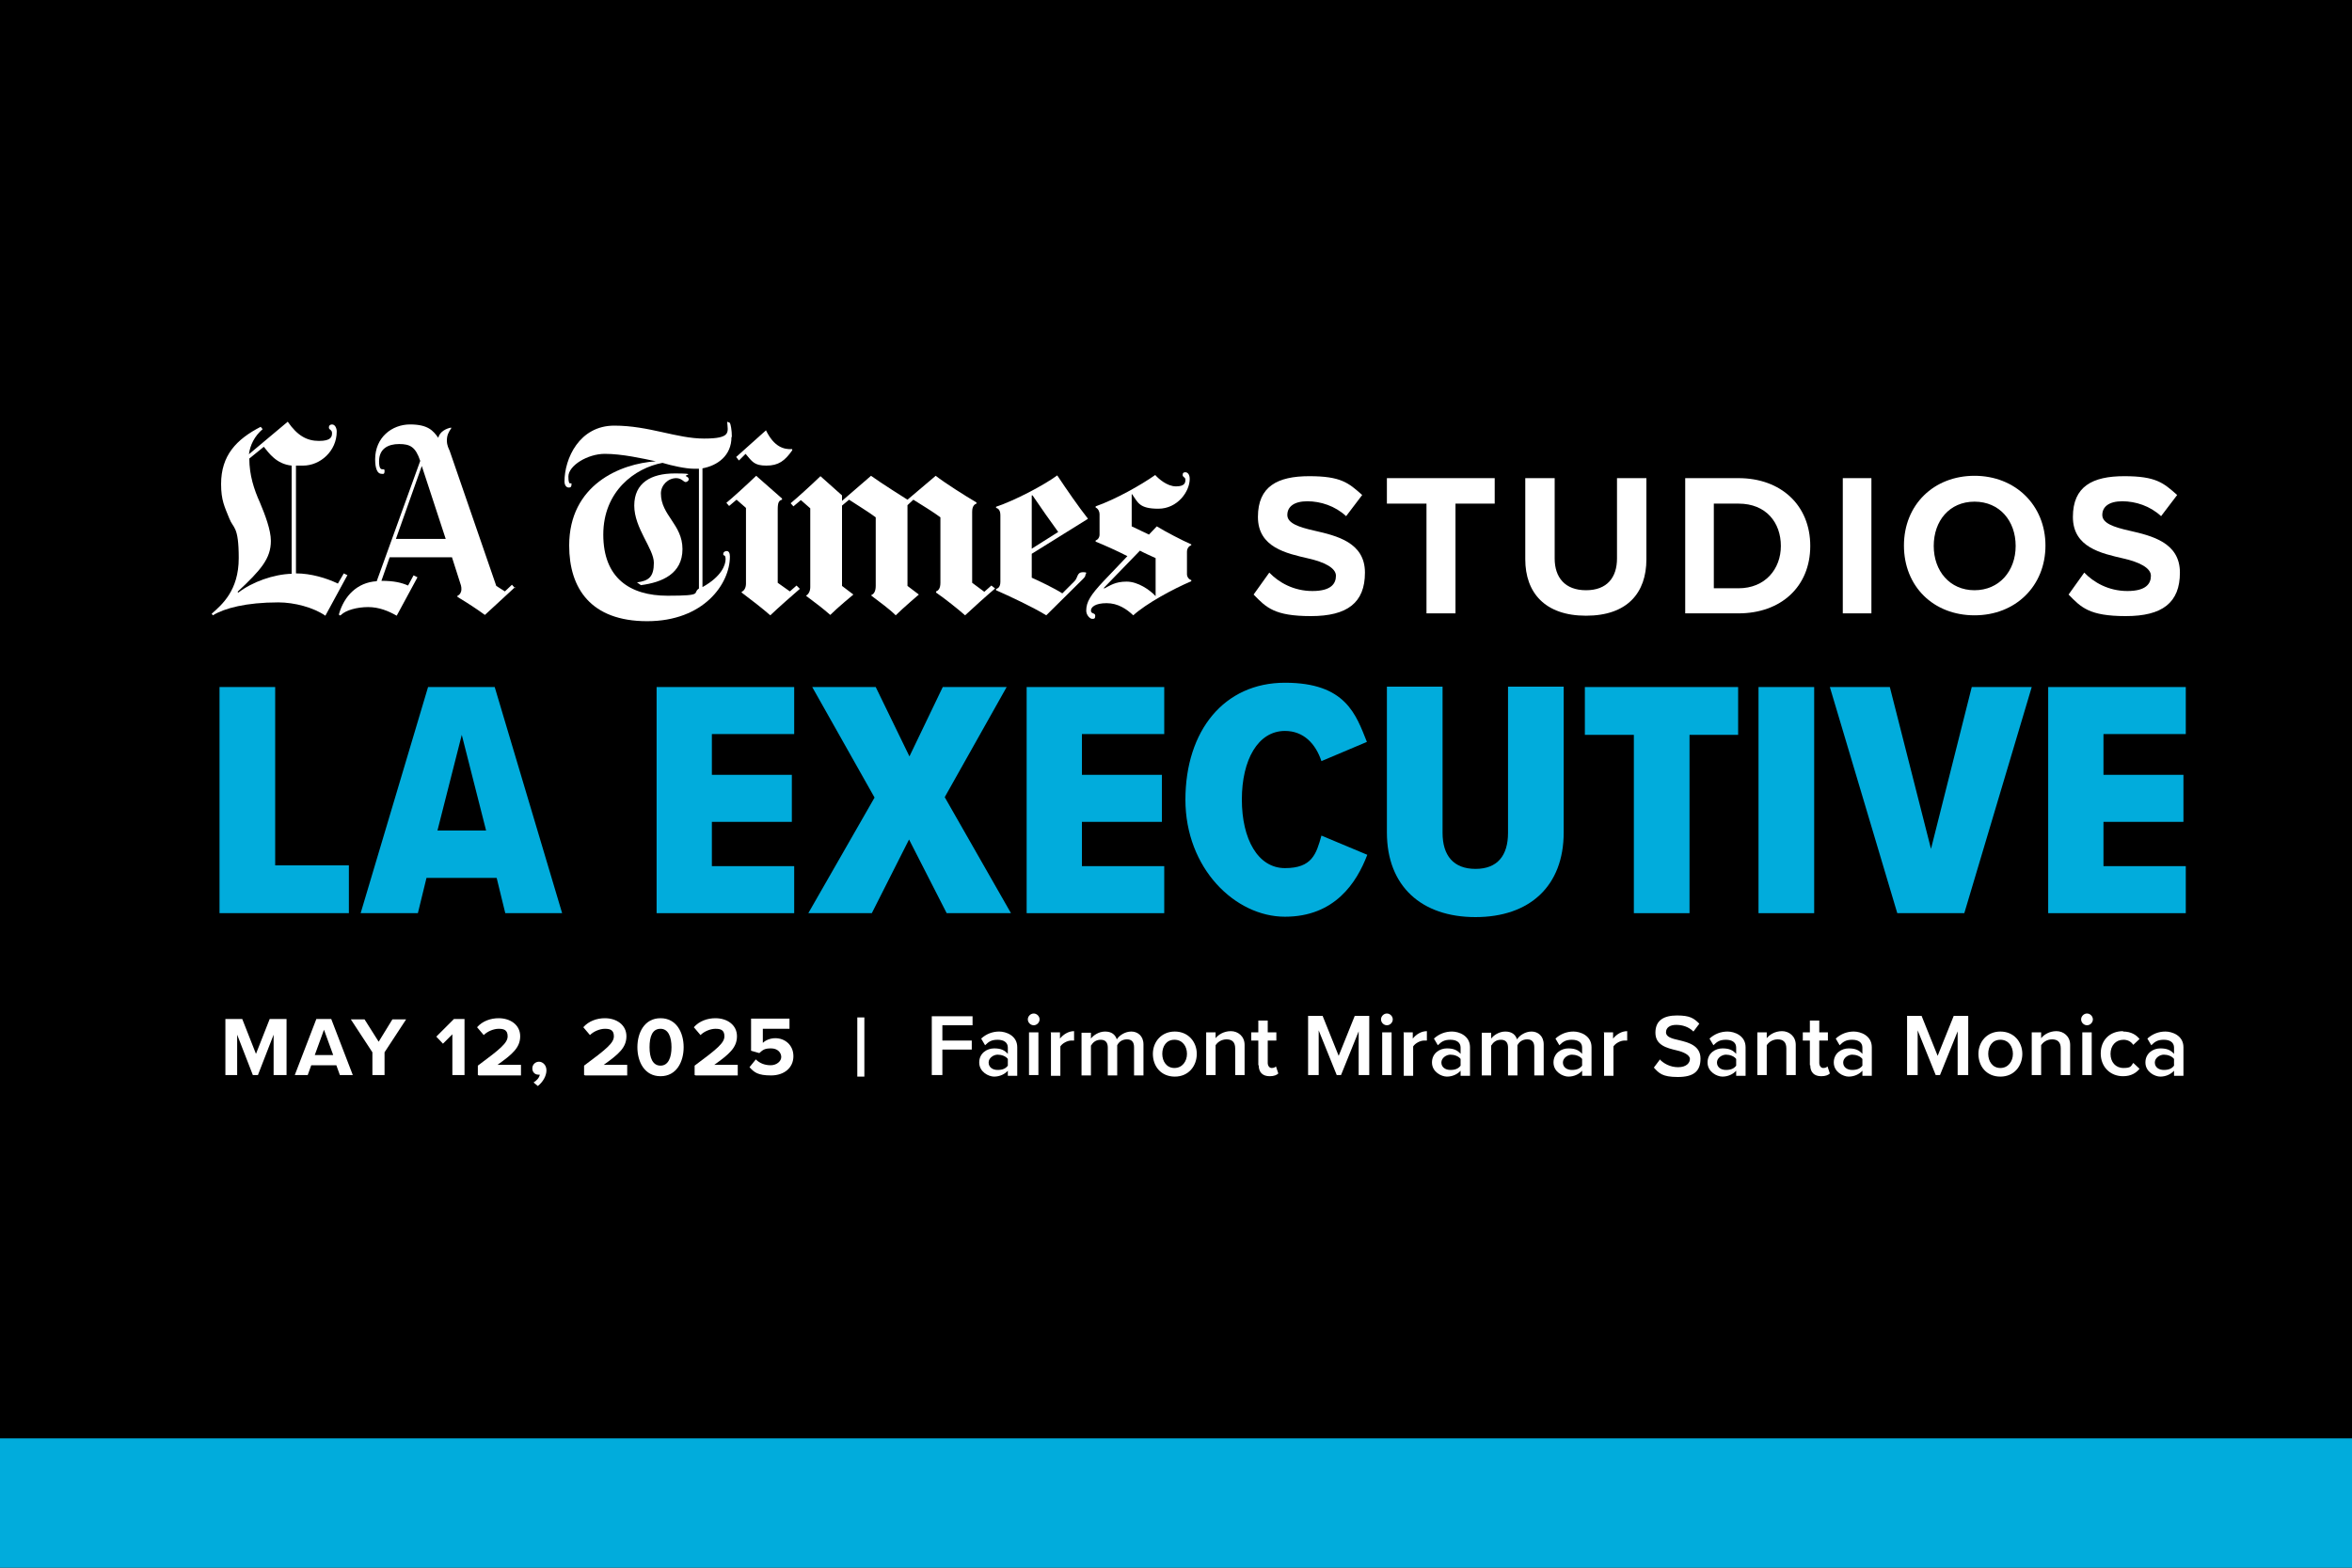 <?xml version="1.0" encoding="UTF-8"?>
<svg id="Layer_1" xmlns="http://www.w3.org/2000/svg" version="1.1" viewBox="0 0 600 400">
  <!-- Generator: Adobe Illustrator 29.3.1, SVG Export Plug-In . SVG Version: 2.1.0 Build 151)  -->
  <defs>
    <style>
      .st0 {
        isolation: isolate;
      }

      .st1 {
        fill: #fff;
      }

      .st2 {
        fill: #01acdc;
      }
    </style>
  </defs>
  <rect width="600" height="400"/>
  <g>
    <g>
      <path class="st2" d="M56,233v-57.7h14.2v45.5h18.8v12.2h-32.9Z"/>
      <path class="st2" d="M128.9,233l-2.2-9h-17.9l-2.2,9h-14.6l17.2-57.7h17l17.2,57.7h-14.6ZM117.8,187.5l-6.2,24.4h12.4s-6.2-24.4-6.2-24.4Z"/>
      <path class="st2" d="M167.5,233v-57.7h35.1v12h-21v10.4h20.4v12h-20.4v11.3h21v12h-35.1Z"/>
      <path class="st2" d="M241.5,233l-9.6-18.8-9.5,18.8h-16.2l16.9-29.5-15.9-28.2h16.2l8.6,17.7,8.5-17.7h16.3l-15.8,28.1,16.9,29.6h-16.2,0Z"/>
      <path class="st2" d="M261.9,233v-57.7h35.1v12h-21v10.4h20.4v12h-20.4v11.3h21v12h-35.1Z"/>
      <path class="st2" d="M302.4,204.1c0-17.7,9.9-29.9,25.4-29.9s18.1,8.1,20.9,15.1l-11.6,4.9c-1.5-4.5-4.6-7.7-9.3-7.7-6.9,0-11,7.4-11,17.5s4.1,17.5,11,17.5,8-3.6,9.3-8.3l11.7,4.9c-2.7,7.1-8.3,15.8-21,15.8s-25.4-12.3-25.4-29.9h0Z"/>
      <path class="st2" d="M353.8,175.2h14.2v37.3c0,5.8,2.8,9.2,8.4,9.2s8.3-3.4,8.3-9.2v-37.3h14.2v37.2c0,13.7-8.7,21.6-22.5,21.6s-22.6-7.9-22.6-21.6v-37.2h0Z"/>
      <path class="st2" d="M416.8,233v-45.5h-12.5v-12.2h39.1v12.2h-12.4v45.5h-14.2,0Z"/>
      <path class="st2" d="M448.6,233v-57.7h14.2v57.7h-14.2Z"/>
      <path class="st2" d="M484,233l-17.2-57.7h15.3l10.5,41.3,10.4-41.3h15.3l-17.2,57.7h-17,0,0Z"/>
      <path class="st2" d="M522.5,233v-57.7h35.1v12h-21v10.4h20.4v12h-20.4v11.3h21v12h-35.1Z"/>
    </g>
    <g>
      <g>
        <path class="st1" d="M323.8,146.1c2.4,2.5,6.2,4.7,11,4.7s6-1.9,6-3.9-3-3.5-7-4.4c-5.6-1.3-12.9-2.8-12.9-10.6s5-10.4,13.1-10.4,10,1.7,13.5,4.8l-4.1,5.4c-2.8-2.6-6.5-3.8-9.9-3.8s-5.1,1.4-5.1,3.5,2.9,3.1,6.9,4c5.7,1.3,12.9,3,12.9,10.7s-4.5,11.1-13.8,11.1-11.4-2.2-14.6-5.5l4-5.6h0s0,0,0,0h0Z"/>
        <path class="st1" d="M363.9,156.5v-28h-10.1v-6.5h27.5v6.5h-10v28h-7.4,0Z"/>
        <path class="st1" d="M389.1,122h7.5v20.5c0,4.8,2.6,8.1,8,8.1s7.9-3.3,7.9-8.1v-20.5h7.5v20.7c0,8.6-4.9,14.4-15.4,14.4s-15.5-5.9-15.5-14.4v-20.7h0Z"/>
        <path class="st1" d="M429.9,156.5v-34.5h13.6c10.8,0,18.3,6.9,18.3,17.3s-7.5,17.2-18.3,17.2h-13.6ZM437.2,150.1h6.3c6.8,0,10.8-4.9,10.8-10.8s-3.7-10.8-10.8-10.8h-6.3v21.6Z"/>
        <path class="st1" d="M470.1,156.5v-34.5h7.3v34.5h-7.3Z"/>
        <path class="st1" d="M503.7,121.4c10.4,0,18.1,7.5,18.1,17.8s-7.6,17.8-18.1,17.8-18-7.4-18-17.8,7.6-17.8,18-17.8h0ZM503.7,128c-6.4,0-10.4,4.9-10.4,11.3s4.1,11.3,10.4,11.3,10.5-4.9,10.5-11.3-4.1-11.3-10.5-11.3Z"/>
        <path class="st1" d="M531.7,146.1c2.4,2.5,6.2,4.7,11,4.7s6-1.9,6-3.9-3-3.5-7-4.4c-5.6-1.3-12.9-2.8-12.9-10.6s5-10.4,13.1-10.4,10,1.7,13.5,4.8l-4.1,5.4c-2.8-2.6-6.5-3.8-9.9-3.8s-5.1,1.4-5.1,3.5,2.9,3.1,6.9,4c5.7,1.3,12.9,3,12.9,10.7s-4.5,11.1-13.8,11.1-11.4-2.2-14.6-5.5l4-5.6h0s0,0,0,0h0Z"/>
      </g>
      <g>
        <g>
          <path class="st1" d="M113.7,137.5l-6.1-18.6-6.6,18.6h12.7ZM131.4,149.8l-7.7,7.1c-2.2-1.6-4.2-2.9-7-4.6v-.3c.6-.2,1-.9,1-1.6,0-.3,0-.7-.1-1l-2.3-7.2h-15.9l-2.1,6c3.3,0,5.2.5,6.8,1.2l1.4-2.6,1,.5-5.3,9.8c-2.1-1.2-4.5-2.2-7.3-2.2s-5.7.8-6.9,2c-.2.2-.6.2-.5-.3,1.3-4.5,4.6-8,9.6-8.3l11.1-30.7c-1.2-3.6-2.6-4.3-5.4-4.3s-5.1,1.2-5.1,4.4,1.4,1.4,1.4,2.4-.3.8-.8.8c-1,0-1.6-1.3-1.6-3.7,0-5.6,4.3-8.9,8.9-8.9s5.9,1.6,7.2,3.4c.4-1.6,2.1-2.4,3.3-2.6v.2c-.7,1-1.1,1.8-1.1,3.1s.5,2.1.7,2.6l11.9,34.5,2.2,1.4,1.8-1.7.8.9h0s0,0,0,0Z"/>
          <path class="st1" d="M74.4,146.4v-27.6c-3.9-.4-5.8-3.2-7.1-4.8l-3.7,3c0,4.2,1.2,7.9,2.7,11.2,1.3,3.1,2.8,7,2.8,9.8,0,4.5-2.5,7.4-8.5,13l.2.2c3.5-2.7,9-4.7,13.7-4.8M88.6,146.8l-5.6,10.3c-3-2.1-7.9-3.4-12-3.4-8.2,0-13.8,1.5-16.7,3.3l-.3-.4c2.6-2.3,6.9-5.9,6.9-14.2s-1.4-7.5-2.4-10.1c-1.2-3-2.1-4.6-2.1-8.8,0-7.3,3.9-11.4,10.1-14.6l.5.6c-2.1,1.8-3.2,4.1-3.5,6.4l9.9-8.3c2.5,3.6,4.9,4.9,8,4.9s3.3-1.1,3.3-2-.8-.8-.8-1.4.4-.8.8-.8c.8,0,1.2,1,1.2,1.8,0,5-4.2,8.7-8.6,8.7s-1.3,0-1.8,0v27.5c3.8,0,7.8,1.2,10.7,2.6l1.5-2.6,1,.5h0s0,0,0,0Z"/>
        </g>
        <g>
          <path class="st1" d="M253.8,150.2c-1.9,1.6-5.8,5.1-7.6,6.8-1.7-1.5-5.2-4.3-7.4-5.8v-.3c.6-.2,1.1-.8,1.1-2.2v-16.7c-1.7-1.3-5-3.3-6.9-4.5l-1.5,1.4v20.6l2.9,2.2s-4.1,3.5-5.9,5.3c-1.6-1.6-4.1-3.4-6.2-5v-.2c.6-.2,1.1-.9,1.1-2.3v-17.5c-1.7-1.3-5-3.3-6.8-4.5l-1.8,1.5v20.5l2.9,2.2s-4,3.3-5.9,5.2c-1.8-1.6-3.8-3.1-6.2-4.9h0c.7-.4,1.1-1.2,1.1-2.2v-20.1l-2.4-2.1-1.9,1.6-.7-.8c1.8-1.5,5-4.4,7.6-6.9l5.5,4.9v1.4l7.4-6.4c2.3,1.7,9.3,6.1,9.3,6.1l7.2-6.1c2.3,1.8,7.5,5.1,10.4,6.8v.3c-1,.3-1.1,1.5-1.1,2.1v18.1l3.1,2.3,1.8-1.6.9.7h0Z"/>
          <path class="st1" d="M202.1,114.9c-1.9,2.7-3.5,3.9-6.6,3.9s-3.6-1-5.3-3l-1.7,1.7-.7-.9,7.6-6.8c2.1,4.3,4.6,4.9,6.7,4.8v.3h.1,0Z"/>
          <path class="st1" d="M204.1,150.2c-2.1,1.8-5.6,4.9-7.6,6.8-1.8-1.6-4.9-4-7.3-5.8v-.2c.7-.3,1.1-1.1,1.1-2.1v-19.3l-2.4-2.1-1.9,1.6-.7-.8c1.8-1.5,5-4.4,7.6-6.9l6.6,5.8v.3c-.8.2-1.1.7-1.1,2.5v18.7l3.1,2.2,1.7-1.5.8.8h0Z"/>
          <path class="st1" d="M303.9,148.3c-4.7,2-11.5,5.7-14.8,8.7-1.7-1.6-3.9-3.1-6.8-3.1s-4,1-4,1.9,1.1.5,1.1,1.3-.3.8-.8.8-1.5-.9-1.5-2.1c0-2.2,1.1-4,4.5-7.6l6-6.3c-2.5-1.3-6.1-2.9-8.1-3.7v-.3c.6-.2,1-.8,1-1.5v-5.2c0-.6-.3-1.4-1-1.7v-.3c5.1-1.8,11.5-5.4,15.2-8,.8.9,3,2.9,5.3,2.9s2.4-1,2.4-1.7-.7-.6-.7-1.2.3-.7.7-.7c.6,0,1.1.6,1.1,1.7,0,3.2-3.1,7.6-8,7.6s-5.2-1.6-6.7-3.7h-.1v8.2l4.4,2.1,2-2.1c2.1,1.3,6.5,3.6,8.8,4.6v.2c-.5.2-1.1.7-1.1,1.7v5.7c0,.8.6,1.4,1.1,1.5v.3h0s0,0,0,0h0ZM294.8,152.1v-9.7c-1.1-.5-2.9-1.3-4-1.9l-9.3,9.6h.3c1.4-.7,2.7-1.7,5.6-1.7s5.9,2.1,7.4,3.7h.1c0,0,0,0,0,0h0Z"/>
          <path class="st1" d="M277.5,132.4l-14.3,8.9v6.1c1.8.8,5.8,2.7,7.8,4l3.1-3.1c.9-.9.6-2.3,2.1-2.3s.7.3.7.7-.4.8-.6,1l-9.4,9.3c-3.2-2-9.6-5-12.8-6.4v-.3c.5-.2,1.1-.5,1.1-1.9v-16.9c0-1.4-.6-1.8-1.1-1.9v-.3c4.8-1.6,12.2-5.5,15.6-8,2.4,3.6,5.5,8.1,7.8,11h0s0,0,0,0h0ZM270,135.8c-1.7-2.3-4.7-6.6-6.6-9.4h-.2v13.6l6.8-4.3h0Z"/>
          <path class="st1" d="M186.6,111.5c0,4.8-3.6,7.3-7.4,8v30.3c4.9-2.7,5.9-5.7,5.9-7.1s-.6-.7-.6-1.3.5-.8.9-.8c.5,0,.8.5.8,1.4,0,7-6.7,16.5-21.1,16.5s-19.9-8.4-19.9-19.3c0-15.5,13-20.9,22.1-21.5-3.3-.7-8.6-1.9-13-1.9s-9.3,3-9.3,5.8.8,1.2.8,1.9-.2.9-.7.9c-.8,0-1.1-.9-1.1-1.5,0-5.9,3.8-14.3,12.7-14.3s15.9,3.3,22.9,3.3,6.1-1.6,5.9-4.3l.7.3c.2.4.5,1.8.5,3.6h0,0ZM178.3,150.2v-30.6c-.4,0-1,0-1.3,0-2.1,0-5.7-.8-8-1.5-7,1.3-15.1,7.2-15.1,18.3s6.8,15.6,16.4,15.6,6.1-.7,8.1-1.9h0s0,0,0,0Z"/>
          <path class="st1" d="M175.7,122.3c0,.4-.5.7-.8.7-.5,0-1-1-2.4-1-2.1,0-3.9,1.8-3.9,3.9,0,5.6,5.5,7.9,5.5,14.2s-5.2,8.5-10.6,9.2l-1-.7c3-.4,4.3-1.4,4.3-5s-5-8.8-5-14.6,4.3-8.2,10.3-8.2,2.3.4,2.9.7c.4.2.7.4.7.8h0s0,0,0,0h0Z"/>
        </g>
      </g>
    </g>
  </g>
  <g class="st0">
    <g class="st0">
      <path class="st1" d="M69.8,274.3v-10.3l-4,10.3h-1.3l-4-10.3v10.3h-3v-14.3h4.3l3.5,8.9,3.5-8.9h4.3v14.3h-3.1Z"/>
      <path class="st1" d="M86.7,274.3l-.9-2.5h-6.4l-.9,2.5h-3.3l5.5-14.3h3.8l5.5,14.3h-3.3ZM82.7,262.6l-2.4,6.6h4.7l-2.4-6.6h0Z"/>
      <path class="st1" d="M95,274.3v-5.8l-5.5-8.4h3.5l3.6,5.7,3.5-5.7h3.5l-5.5,8.4v5.8h-3Z"/>
      <path class="st1" d="M115.4,274.3v-10.4l-2.4,2.4-1.7-1.8,4.5-4.5h2.7v14.3h-3.1Z"/>
      <path class="st1" d="M121.9,274.3v-2.4c5.8-4.3,7.6-5.8,7.6-7.5s-1.1-1.9-2.3-1.9-2.8.6-3.8,1.6l-1.7-2c1.4-1.6,3.5-2.3,5.5-2.3,3,0,5.5,1.7,5.5,4.6s-2,4.6-5.8,7.3h6v2.7h-10.7,0Z"/>
      <path class="st1" d="M136.1,276.2c.7-.4,1.5-1.2,1.6-2,0,0-.3,0-.4,0-.8,0-1.5-.6-1.5-1.6s.8-1.7,1.7-1.7,1.9.8,1.9,2.2-.9,3-2.2,4l-1.2-1h0Z"/>
      <path class="st1" d="M149,274.3v-2.4c5.8-4.3,7.6-5.8,7.6-7.5s-1.1-1.9-2.3-1.9-2.8.6-3.8,1.6l-1.7-2c1.4-1.6,3.5-2.3,5.5-2.3,3,0,5.5,1.7,5.5,4.6s-2,4.6-5.8,7.3h6v2.7h-10.7,0Z"/>
      <path class="st1" d="M168.5,259.8c4.1,0,5.9,3.7,5.9,7.4s-1.8,7.4-5.9,7.4-5.9-3.7-5.9-7.4,1.8-7.4,5.9-7.4ZM168.5,262.5c-2.1,0-2.8,2-2.8,4.7s.8,4.7,2.8,4.7,2.8-2.1,2.8-4.7-.8-4.7-2.8-4.7Z"/>
      <path class="st1" d="M177.2,274.3v-2.4c5.8-4.3,7.6-5.8,7.6-7.5s-1.1-1.9-2.3-1.9-2.8.6-3.8,1.6l-1.7-2c1.4-1.6,3.5-2.3,5.5-2.3,3,0,5.5,1.7,5.5,4.6s-2,4.6-5.8,7.3h6v2.7h-10.7,0Z"/>
      <path class="st1" d="M192.8,270.3c1,1,2.3,1.5,3.8,1.5s2.7-1,2.7-2.1-.9-2.2-2.6-2.2-2.1.4-3,1.2l-2.1-.6v-8.2h9.8v2.6h-6.8v3.6c.7-.7,1.9-1.2,3.2-1.2,2.4,0,4.6,1.7,4.6,4.6s-2.3,4.9-5.7,4.9-4.3-.8-5.5-2.1l1.7-2.1Z"/>
      <path class="st1" d="M218.7,274.7v-15.1h1.8v15.1h-1.8Z"/>
    </g>
  </g>
  <rect class="st2" y="367" width="600" height="33"/>
  <g>
    <path class="st1" d="M237.7,259.3h10.4v2.3h-7.7v3.9h7.5v2.3h-7.5v6.5h-2.7v-15.1Z"/>
    <path class="st1" d="M257.1,273.2c-.8.9-2.1,1.5-3.5,1.5s-3.8-1.2-3.8-3.6,2-3.6,3.8-3.6,2.7.5,3.5,1.4v-1.6c0-1.3-1-2-2.6-2s-2.3.5-3.2,1.4l-1-1.7c1.3-1.2,2.9-1.8,4.6-1.8s4.6,1,4.6,4v7.3h-2.4v-1.2ZM257.1,270.2c-.5-.7-1.6-1.1-2.6-1.1s-2.3.8-2.3,2,1,1.9,2.3,1.9,2.1-.4,2.6-1.1v-1.7Z"/>
    <path class="st1" d="M262.2,260.1c0-.8.7-1.5,1.5-1.5s1.5.7,1.5,1.5-.7,1.5-1.5,1.5-1.5-.7-1.5-1.5ZM262.5,263.4h2.4v10.9h-2.4v-10.9Z"/>
    <path class="st1" d="M268,263.4h2.4v1.6c.8-1,2.1-1.9,3.6-1.9v2.4c-.2,0-.5,0-.7,0-1,0-2.3.7-2.8,1.5v7.5h-2.4v-10.9Z"/>
    <path class="st1" d="M289.3,267.2c0-1.2-.5-2-1.8-2s-2.1.7-2.5,1.5v7.7h-2.4v-7.1c0-1.2-.5-2-1.8-2s-2,.7-2.5,1.5v7.6h-2.4v-10.9h2.4v1.5c.5-.7,1.9-1.8,3.6-1.8s2.6.8,3,2c.6-1,2.1-2,3.7-2s3.1,1.1,3.1,3.3v7.9h-2.4v-7.1Z"/>
    <path class="st1" d="M294.1,268.9c0-3.1,2.2-5.7,5.6-5.7s5.6,2.6,5.6,5.7-2.1,5.8-5.6,5.8-5.6-2.6-5.6-5.8ZM302.8,268.9c0-1.9-1.1-3.6-3.2-3.6s-3.1,1.7-3.1,3.6,1.1,3.6,3.1,3.6,3.2-1.7,3.2-3.6Z"/>
    <path class="st1" d="M315.1,267.5c0-1.7-.9-2.3-2.2-2.3s-2.3.7-2.8,1.5v7.6h-2.4v-10.9h2.4v1.5c.7-.9,2.1-1.8,3.9-1.8s3.5,1.3,3.5,3.5v7.7h-2.4v-6.8Z"/>
    <path class="st1" d="M321,271.8v-6.3h-1.8v-2.1h1.8v-3h2.4v3h2.2v2.1h-2.2v5.7c0,.7.4,1.3,1,1.3s.9-.2,1.1-.4l.6,1.8c-.4.4-1.1.7-2.2.7-1.8,0-2.8-1-2.8-2.8Z"/>
    <path class="st1" d="M346.7,262.9l-4.6,11.4h-1.1l-4.6-11.4v11.4h-2.7v-15.1h3.7l4.1,10.2,4.1-10.2h3.7v15.1h-2.7v-11.4Z"/>
    <path class="st1" d="M352.3,260.1c0-.8.7-1.5,1.5-1.5s1.5.7,1.5,1.5-.7,1.5-1.5,1.5-1.5-.7-1.5-1.5ZM352.6,263.4h2.4v10.9h-2.4v-10.9Z"/>
    <path class="st1" d="M358,263.4h2.4v1.6c.8-1,2.1-1.9,3.6-1.9v2.4c-.2,0-.5,0-.7,0-1,0-2.3.7-2.8,1.5v7.5h-2.4v-10.9Z"/>
    <path class="st1" d="M372.6,273.2c-.8.9-2.1,1.5-3.5,1.5s-3.8-1.2-3.8-3.6,2-3.6,3.8-3.6,2.7.5,3.5,1.4v-1.6c0-1.3-1-2-2.6-2s-2.3.5-3.2,1.4l-1-1.7c1.3-1.2,2.9-1.8,4.6-1.8s4.6,1,4.6,4v7.3h-2.4v-1.2ZM372.6,270.2c-.5-.7-1.6-1.1-2.6-1.1s-2.3.8-2.3,2,1,1.9,2.3,1.9,2.1-.4,2.6-1.1v-1.7Z"/>
    <path class="st1" d="M391.4,267.2c0-1.2-.5-2-1.8-2s-2.1.7-2.5,1.5v7.7h-2.4v-7.1c0-1.2-.5-2-1.8-2s-2,.7-2.5,1.5v7.6h-2.4v-10.9h2.4v1.5c.5-.7,1.9-1.8,3.6-1.8s2.6.8,3,2c.6-1,2.1-2,3.7-2s3.1,1.1,3.1,3.3v7.9h-2.4v-7.1Z"/>
    <path class="st1" d="M403.6,273.2c-.8.9-2.1,1.5-3.5,1.5s-3.8-1.2-3.8-3.6,2-3.6,3.8-3.6,2.7.5,3.5,1.4v-1.6c0-1.3-1-2-2.6-2s-2.3.5-3.2,1.4l-1-1.7c1.3-1.2,2.9-1.8,4.6-1.8s4.6,1,4.6,4v7.3h-2.4v-1.2ZM403.6,270.2c-.5-.7-1.6-1.1-2.6-1.1s-2.3.8-2.3,2,1,1.9,2.3,1.9,2.1-.4,2.6-1.1v-1.7Z"/>
    <path class="st1" d="M409.1,263.4h2.4v1.6c.8-1,2.1-1.9,3.6-1.9v2.4c-.2,0-.5,0-.7,0-1,0-2.3.7-2.8,1.5v7.5h-2.4v-10.9Z"/>
    <path class="st1" d="M423.3,270.2c1,1.1,2.7,2.1,4.8,2.1s3-1.1,3-2.1-1.6-1.8-3.4-2.2c-2.5-.6-5.4-1.3-5.4-4.5s2.2-4.4,5.5-4.4,4.3.7,5.7,2.1l-1.5,2c-1.2-1.2-2.8-1.7-4.4-1.7s-2.6.7-2.6,1.9,1.5,1.6,3.3,2c2.5.6,5.5,1.4,5.5,4.7s-1.8,4.7-5.8,4.7-4.8-1-6.1-2.4l1.5-2Z"/>
    <path class="st1" d="M442.9,273.2c-.8.9-2.1,1.5-3.5,1.5s-3.8-1.2-3.8-3.6,2-3.6,3.8-3.6,2.7.5,3.5,1.4v-1.6c0-1.3-1-2-2.6-2s-2.3.5-3.2,1.4l-1-1.7c1.3-1.2,2.9-1.8,4.6-1.8s4.6,1,4.6,4v7.3h-2.4v-1.2ZM442.9,270.2c-.5-.7-1.6-1.1-2.6-1.1s-2.3.8-2.3,2,1,1.9,2.3,1.9,2.1-.4,2.6-1.1v-1.7Z"/>
    <path class="st1" d="M455.7,267.5c0-1.7-.9-2.3-2.2-2.3s-2.3.7-2.8,1.5v7.6h-2.4v-10.9h2.4v1.5c.7-.9,2.1-1.8,3.9-1.8s3.5,1.3,3.5,3.5v7.7h-2.4v-6.8Z"/>
    <path class="st1" d="M461.7,271.8v-6.3h-1.8v-2.1h1.8v-3h2.4v3h2.2v2.1h-2.2v5.7c0,.7.4,1.3,1,1.3s.9-.2,1.1-.4l.6,1.8c-.4.4-1.1.7-2.2.7-1.8,0-2.8-1-2.8-2.8Z"/>
    <path class="st1" d="M475.1,273.2c-.8.9-2.1,1.5-3.5,1.5s-3.8-1.2-3.8-3.6,2-3.6,3.8-3.6,2.7.5,3.5,1.4v-1.6c0-1.3-1-2-2.6-2s-2.3.5-3.2,1.4l-1-1.7c1.3-1.2,2.9-1.8,4.6-1.8s4.6,1,4.6,4v7.3h-2.4v-1.2ZM475.1,270.2c-.5-.7-1.6-1.1-2.6-1.1s-2.3.8-2.3,2,1,1.9,2.3,1.9,2.1-.4,2.6-1.1v-1.7Z"/>
    <path class="st1" d="M499.5,262.9l-4.6,11.4h-1.1l-4.6-11.4v11.4h-2.7v-15.1h3.7l4.1,10.2,4.1-10.2h3.7v15.1h-2.7v-11.4Z"/>
    <path class="st1" d="M504.7,268.9c0-3.1,2.2-5.7,5.6-5.7s5.6,2.6,5.6,5.7-2.1,5.8-5.6,5.8-5.6-2.6-5.6-5.8ZM513.5,268.9c0-1.9-1.1-3.6-3.2-3.6s-3.1,1.7-3.1,3.6,1.1,3.6,3.1,3.6,3.2-1.7,3.2-3.6Z"/>
    <path class="st1" d="M525.7,267.5c0-1.7-.9-2.3-2.2-2.3s-2.3.7-2.8,1.5v7.6h-2.4v-10.9h2.4v1.5c.7-.9,2.1-1.8,3.9-1.8s3.5,1.3,3.5,3.5v7.7h-2.4v-6.8Z"/>
    <path class="st1" d="M530.9,260.1c0-.8.7-1.5,1.5-1.5s1.5.7,1.5,1.5-.7,1.5-1.5,1.5-1.5-.7-1.5-1.5ZM531.2,263.4h2.4v10.9h-2.4v-10.9Z"/>
    <path class="st1" d="M541.6,263.2c2.1,0,3.4.9,4.2,1.9l-1.6,1.5c-.6-.9-1.5-1.3-2.5-1.3-2,0-3.3,1.5-3.3,3.6s1.3,3.6,3.3,3.6,1.9-.5,2.5-1.3l1.6,1.5c-.8,1-2.1,1.9-4.2,1.9-3.3,0-5.7-2.4-5.7-5.8s2.3-5.7,5.7-5.7Z"/>
    <path class="st1" d="M554.6,273.2c-.8.9-2.1,1.5-3.5,1.5s-3.8-1.2-3.8-3.6,2-3.6,3.8-3.6,2.7.5,3.5,1.4v-1.6c0-1.3-1-2-2.6-2s-2.3.5-3.2,1.4l-1-1.7c1.3-1.2,2.9-1.8,4.6-1.8s4.6,1,4.6,4v7.3h-2.4v-1.2ZM554.6,270.2c-.5-.7-1.6-1.1-2.6-1.1s-2.3.8-2.3,2,1,1.9,2.3,1.9,2.1-.4,2.6-1.1v-1.7Z"/>
  </g>
</svg>